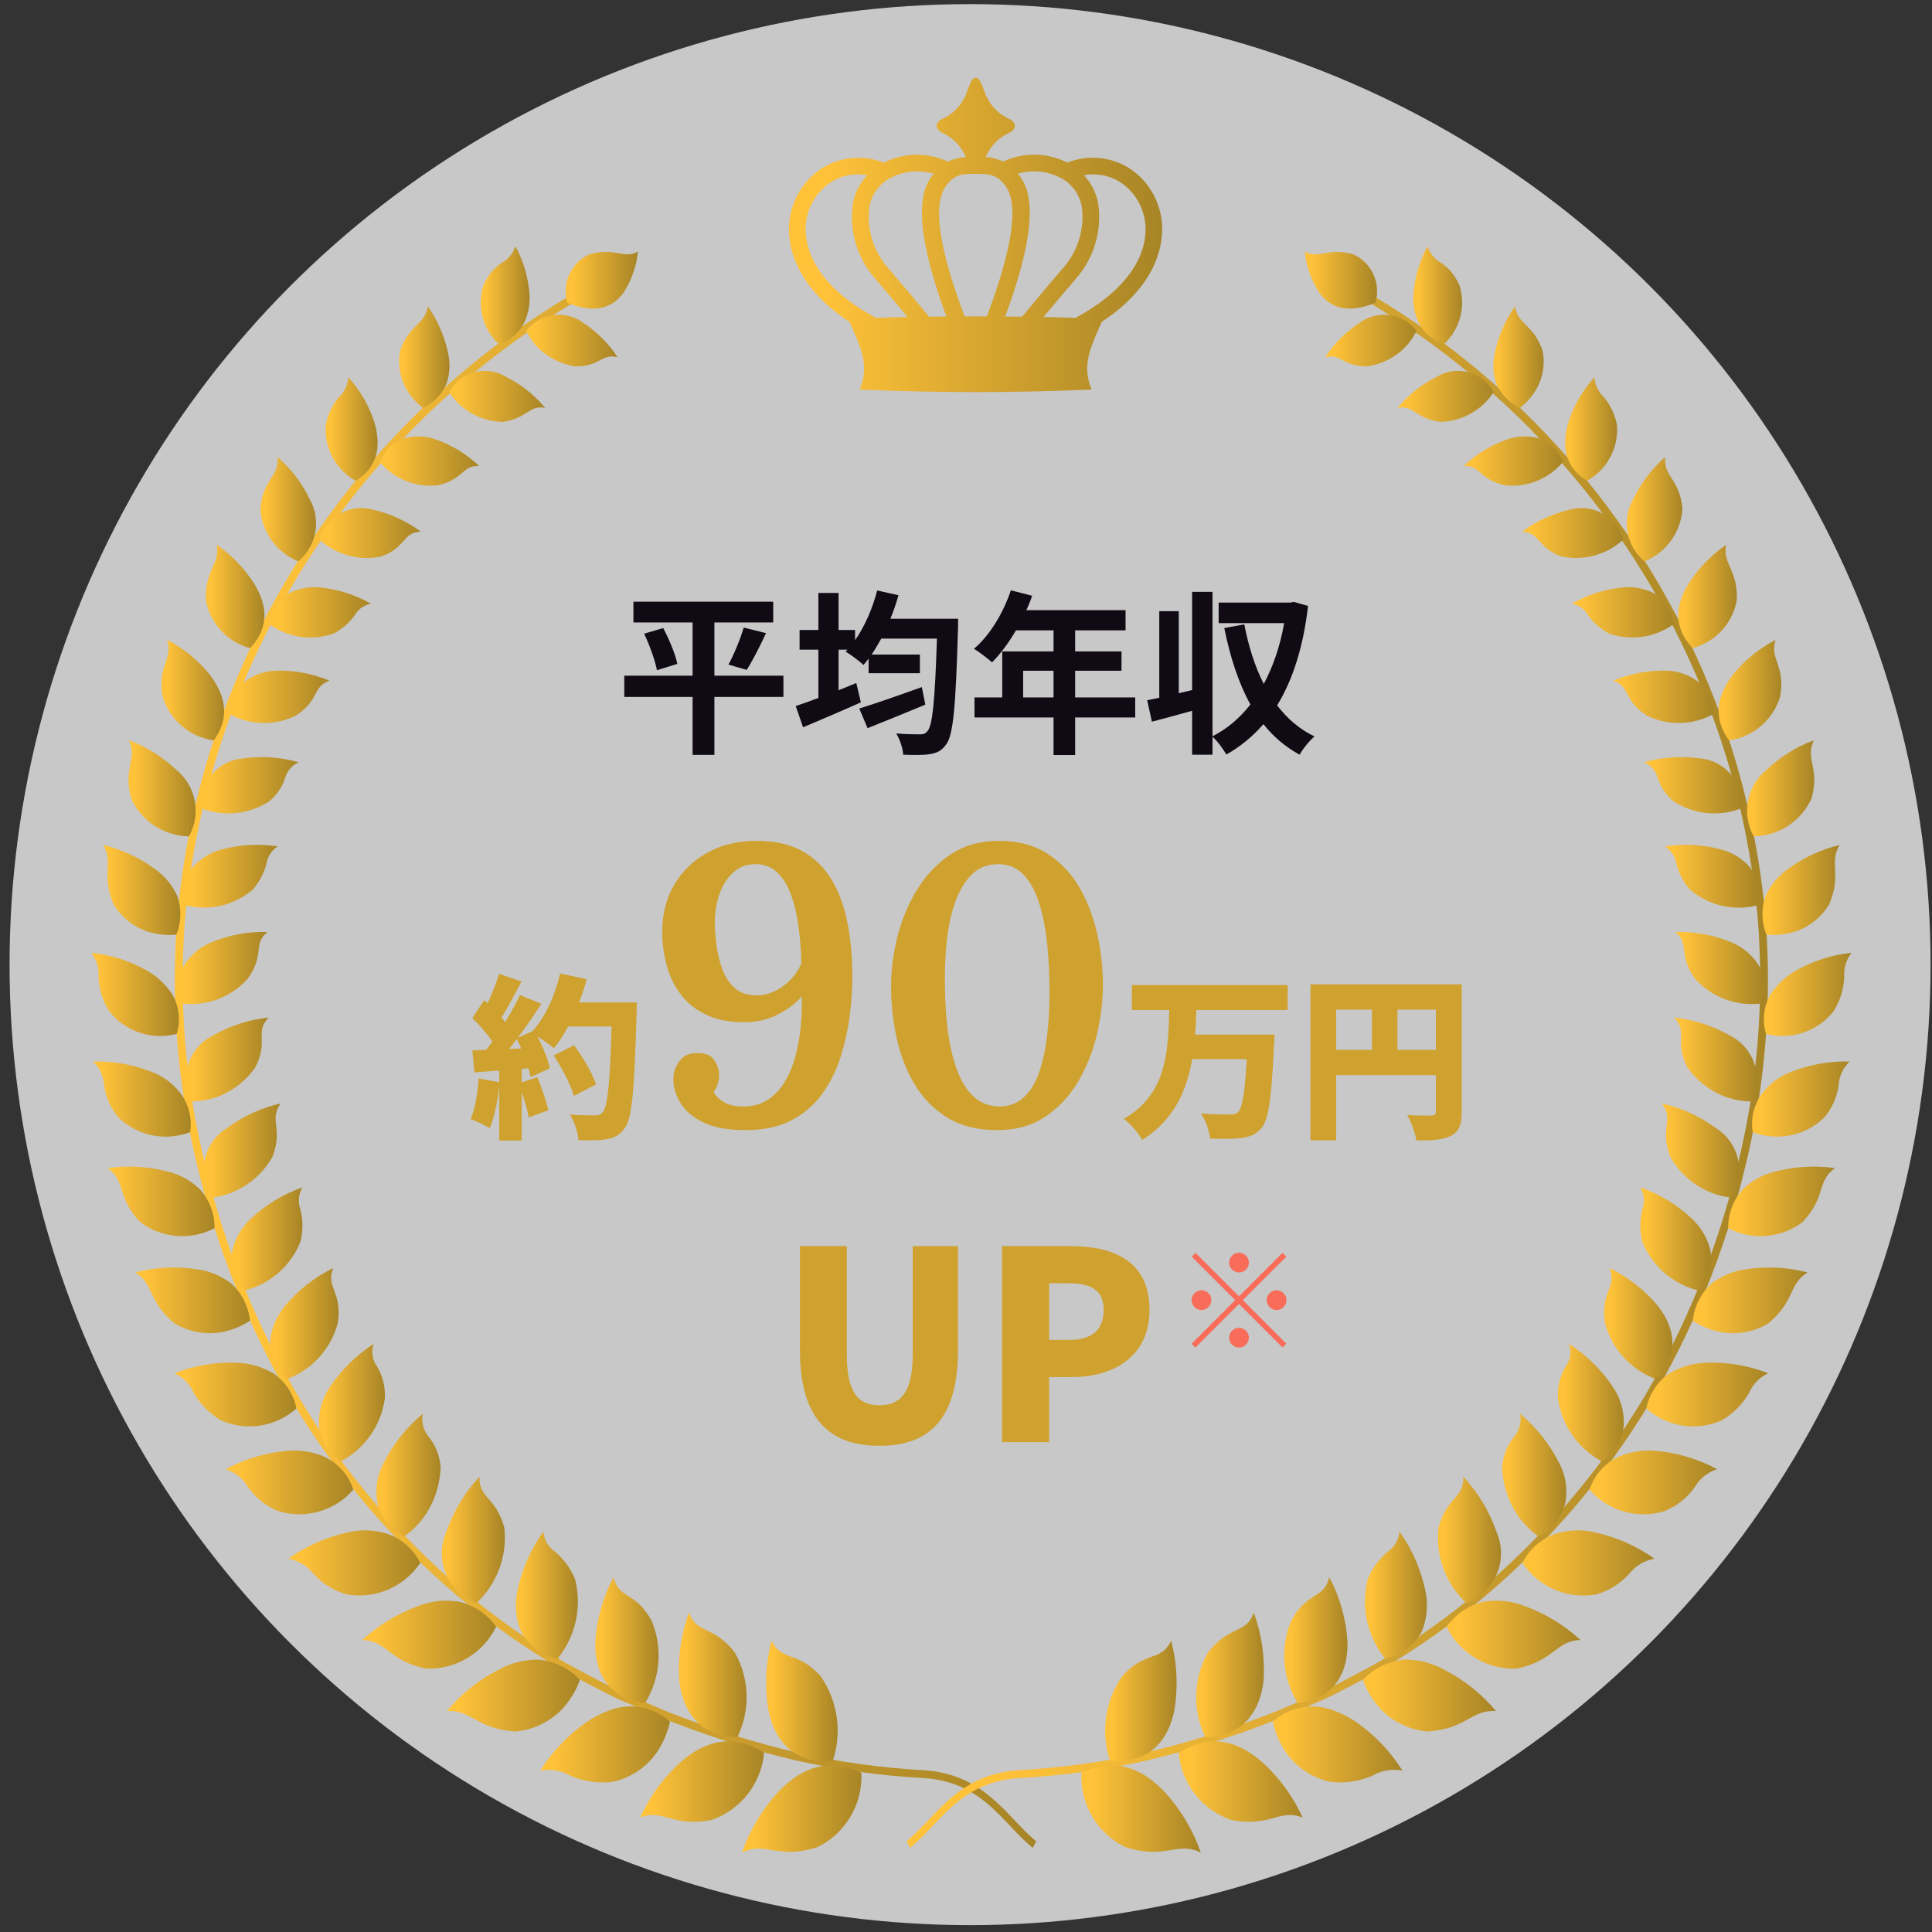 <svg width="176" height="176" viewBox="0 0 176 176" fill="none" xmlns="http://www.w3.org/2000/svg"><rect x="0" y="0" width="176" height="176" fill="#333333" stroke="none"/><circle opacity="0.728" cx="88.371" cy="87.875" r="87.5" fill="white"/><path d="M94.072 168.336C93.403 167.76 92.768 167.145 92.171 166.494C90.153 164.355 88.166 162.207 84.026 161.969C80.171 161.756 76.341 161.226 72.572 160.386C68.817 159.504 65.126 158.364 61.527 156.975C59.72 156.309 57.974 155.472 56.194 154.728C54.458 153.882 52.756 152.964 51.067 152.042C47.743 150.078 44.588 147.841 41.636 145.353C35.737 140.354 30.692 134.428 26.697 127.807C22.751 121.16 19.829 113.956 18.029 106.437C16.163 98.935 15.532 91.178 16.16 83.472C16.851 75.771 18.773 68.231 21.854 61.14C28.039 46.862 38.559 34.893 51.925 26.927L52.293 27.541C39.06 35.428 28.643 47.276 22.515 61.41C19.463 68.431 17.559 75.897 16.874 83.522C16.25 91.154 16.876 98.837 18.726 106.268C20.507 113.714 23.399 120.849 27.305 127.434C31.259 133.989 36.254 139.856 42.094 144.805C45.016 147.267 48.138 149.482 51.427 151.426C53.102 152.338 54.786 153.244 56.499 154.082C58.263 154.819 59.982 155.643 61.78 156.307C65.348 157.683 69.007 158.812 72.731 159.685C76.462 160.519 80.256 161.045 84.073 161.258C88.382 161.503 90.545 163.837 92.547 165.949C93.129 166.584 93.747 167.185 94.399 167.748L94.072 168.336Z" fill="url(#paint0_linear_1_5498)"/><path d="M78.465 161.493C78.609 164.353 77.03 167.022 74.454 168.273C70.803 169.452 69.775 167.695 67.587 168.765C68.296 166.735 69.407 164.868 70.854 163.278C72.723 161.314 75.118 159.959 78.465 161.493Z" fill="url(#paint1_linear_1_5498)"/><path d="M58.31 165.577C59.184 163.656 60.441 161.934 62.004 160.516C64.024 158.765 66.539 157.749 69.604 159.676C69.355 162.474 67.489 164.866 64.836 165.788C61.225 166.51 60.476 164.729 58.31 165.577Z" fill="url(#paint2_linear_1_5498)"/><path d="M49.216 161.302C50.321 159.543 51.771 158.026 53.478 156.844C54.01 156.483 54.578 156.18 55.175 155.94C55.765 155.683 56.392 155.52 57.032 155.457C58.496 155.364 59.937 155.86 61.034 156.834C60.81 157.857 60.391 158.827 59.798 159.691C58.836 161.037 57.407 161.977 55.79 162.327C54.489 162.479 53.171 162.287 51.967 161.771C51.137 161.285 50.159 161.12 49.216 161.305L49.216 161.302Z" fill="url(#paint3_linear_1_5498)"/><path d="M40.704 155.874C42.008 154.308 43.616 153.024 45.432 152.1C46.553 151.48 47.818 151.165 49.099 151.188C50.524 151.335 51.848 151.989 52.831 153.03C52.482 153.998 51.946 154.888 51.253 155.649C50.125 156.848 48.595 157.591 46.955 157.737C43.365 157.506 42.972 155.724 40.704 155.874Z" fill="url(#paint4_linear_1_5498)"/><path d="M33.003 149.399C34.49 148.034 36.234 146.978 38.133 146.292C39.298 145.837 40.565 145.704 41.8 145.906C43.172 146.23 44.38 147.041 45.199 148.188C44.017 150.604 41.528 152.101 38.84 152.013C35.392 151.312 35.283 149.481 33.003 149.399Z" fill="url(#paint5_linear_1_5498)"/><path d="M26.265 141.991C27.885 140.841 29.719 140.028 31.66 139.601C32.846 139.311 34.09 139.351 35.255 139.715C36.575 140.167 37.663 141.122 38.283 142.371C36.825 144.563 34.213 145.692 31.618 145.252C30.427 144.928 29.357 144.265 28.535 143.344C27.968 142.632 27.161 142.151 26.265 141.991Z" fill="url(#paint6_linear_1_5498)"/><path d="M20.558 133.839C22.271 132.917 24.152 132.35 26.09 132.174C27.283 132.054 28.486 132.242 29.585 132.722C30.826 133.316 31.766 134.396 32.183 135.707C30.493 137.652 27.814 138.418 25.352 137.659C24.229 137.207 23.263 136.435 22.574 135.439C22.122 134.677 21.404 134.109 20.558 133.843L20.558 133.839Z" fill="url(#paint7_linear_1_5498)"/><path d="M15.899 125.102C17.674 124.405 19.571 124.077 21.476 124.139C22.662 124.166 23.822 124.487 24.853 125.074C25.972 125.823 26.745 126.986 27.004 128.307C25.119 129.995 22.418 130.416 20.109 129.381C19.094 128.777 18.249 127.926 17.653 126.906C17.317 126.108 16.694 125.465 15.907 125.103L15.899 125.102Z" fill="url(#paint8_linear_1_5498)"/><path d="M12.313 115.915C14.122 115.441 16.009 115.339 17.858 115.615C19.019 115.756 20.122 116.203 21.051 116.912C22.026 117.795 22.641 119.006 22.778 120.314C21.986 120.83 21.101 121.186 20.172 121.362C18.697 121.617 17.179 121.332 15.897 120.558C13.406 118.487 14.072 116.985 12.313 115.915Z" fill="url(#paint9_linear_1_5498)"/><path d="M9.813 106.411C11.647 106.15 13.514 106.261 15.304 106.735C16.415 107.004 17.43 107.572 18.242 108.376C19.093 109.346 19.558 110.596 19.549 111.887C17.376 113.024 14.743 112.811 12.782 111.339C10.592 109.033 11.516 107.627 9.813 106.411Z" fill="url(#paint10_linear_1_5498)"/><path d="M8.483 96.7C10.293 96.651 12.094 96.967 13.779 97.631C14.822 98.018 15.737 98.688 16.422 99.564C17.196 100.582 17.52 101.873 17.318 103.135C15.081 103.997 12.548 103.487 10.819 101.826C10.092 100.986 9.629 99.949 9.487 98.847C9.431 98.031 9.074 97.266 8.483 96.7Z" fill="url(#paint11_linear_1_5498)"/><path d="M8.315 86.796C10.075 86.979 11.778 87.52 13.321 88.385C14.282 88.919 15.1 89.677 15.705 90.596C16.327 91.686 16.47 92.985 16.099 94.184C13.827 94.78 11.418 93.977 9.959 92.136C9.365 91.207 9.026 90.138 8.976 89.037C9.043 88.234 8.808 87.434 8.315 86.796Z" fill="url(#paint12_linear_1_5498)"/><path d="M9.397 76.978C11.09 77.382 12.685 78.12 14.089 79.149C14.98 79.769 15.688 80.618 16.141 81.605C16.55 82.754 16.524 84.013 16.066 85.144C15.194 85.223 14.314 85.131 13.477 84.872C12.156 84.441 11.037 83.543 10.331 82.347C9.184 79.566 10.397 78.626 9.397 76.978Z" fill="url(#paint13_linear_1_5498)"/><path d="M11.736 67.433C13.34 68.031 14.808 68.946 16.05 70.123C17.859 71.595 18.35 74.153 17.216 76.19C14.945 76.155 12.898 74.817 11.954 72.751C11.163 69.902 12.582 69.175 11.736 67.433Z" fill="url(#paint14_linear_1_5498)"/><path d="M15.225 58.29C16.707 59.057 18.015 60.119 19.072 61.411C20.31 63.044 21.166 65.112 19.471 67.449C17.279 67.143 15.464 65.593 14.819 63.476C14.298 60.577 15.814 60.071 15.225 58.29Z" fill="url(#paint15_linear_1_5498)"/><path d="M19.741 49.637C21.092 50.563 22.243 51.751 23.128 53.129C24.233 54.92 24.702 56.971 22.791 59.049C20.698 58.492 19.12 56.769 18.751 54.635C18.692 51.815 20.066 51.415 19.741 49.637Z" fill="url(#paint16_linear_1_5498)"/><path d="M25.288 41.636C26.501 42.692 27.488 43.983 28.189 45.431C29.287 47.328 28.855 49.742 27.167 51.141C25.192 50.332 23.852 48.468 23.714 46.338C23.968 43.588 25.45 43.439 25.288 41.636Z" fill="url(#paint17_linear_1_5498)"/><path d="M31.734 34.365C32.781 35.526 33.577 36.89 34.075 38.371C34.625 40.213 34.705 42.344 32.414 43.807C30.603 42.801 29.534 40.84 29.671 38.772C29.835 37.826 30.243 36.939 30.854 36.199C31.37 35.722 31.686 35.066 31.734 34.365Z" fill="url(#paint18_linear_1_5498)"/><path d="M38.97 27.9C39.856 29.164 40.48 30.593 40.803 32.103C41.023 33.031 40.984 34.002 40.691 34.91C40.272 35.901 39.505 36.703 38.534 37.165C37.92 36.693 37.405 36.106 37.016 35.437C36.415 34.374 36.216 33.131 36.455 31.933C37.336 29.453 38.715 29.616 38.97 27.9Z" fill="url(#paint19_linear_1_5498)"/><path d="M45.437 31.346C43.983 29.986 43.435 27.914 44.026 26.013C44.241 25.525 44.523 25.071 44.865 24.662C45.126 24.391 45.414 24.146 45.724 23.932C46.312 23.604 46.751 23.064 46.953 22.422C47.662 23.741 48.095 25.192 48.225 26.684C48.313 27.602 48.155 28.527 47.768 29.364C47.298 30.318 46.454 31.035 45.437 31.346Z" fill="url(#paint20_linear_1_5498)"/><path d="M75.874 160.365C76.726 157.771 76.309 154.926 74.748 152.685C72.612 150.337 71.249 151.415 70.286 149.469C69.751 151.527 69.653 153.675 69.997 155.774C70.488 158.343 72.179 160.777 75.874 160.365Z" fill="url(#paint21_linear_1_5498)"/><path d="M62.768 146.891C62.045 148.865 61.739 150.968 61.87 153.067C62.152 155.637 63.526 158.182 67.178 158.237C68.363 155.802 68.282 152.942 66.962 150.579C65.024 148.009 63.428 148.896 62.768 146.891Z" fill="url(#paint22_linear_1_5498)"/><path d="M55.891 143.678C54.929 145.487 54.364 147.482 54.234 149.527C54.148 152.02 55.174 154.775 58.778 155.125C60.156 152.874 60.376 150.101 59.37 147.662C57.883 144.923 56.344 145.692 55.891 143.678Z" fill="url(#paint23_linear_1_5498)"/><path d="M49.496 139.52C48.325 141.161 47.514 143.032 47.115 145.009C46.866 146.238 46.995 147.514 47.483 148.669C48.191 149.912 49.393 150.795 50.791 151.099C52.44 149.076 53.032 146.39 52.387 143.861C51.996 142.906 51.384 142.058 50.6 141.387C49.966 140.966 49.559 140.278 49.495 139.52L49.496 139.52Z" fill="url(#paint24_linear_1_5498)"/><path d="M43.679 134.521C42.323 135.98 41.288 137.707 40.64 139.59C40.112 140.808 40.111 142.189 40.636 143.408C41.161 144.627 42.166 145.575 43.413 146.029C45.292 144.266 46.23 141.719 45.941 139.157C45.153 136.312 43.618 136.52 43.679 134.521Z" fill="url(#paint25_linear_1_5498)"/><path d="M38.507 128.789C36.999 130.049 35.769 131.608 34.896 133.369C34.347 134.438 34.164 135.659 34.376 136.843C34.674 138.202 35.571 139.354 36.816 139.977C37.623 139.399 38.316 138.677 38.861 137.847C39.654 136.578 40.096 135.12 40.141 133.623C40.054 132.617 39.672 131.659 39.044 130.868C38.561 130.291 38.364 129.527 38.508 128.789H38.507Z" fill="url(#paint26_linear_1_5498)"/><path d="M34.049 122.419C32.426 123.465 31.04 124.839 29.98 126.453C29.337 127.439 29.014 128.6 29.055 129.776C29.157 131.146 29.898 132.388 31.055 133.129C33.244 131.965 34.737 129.815 35.062 127.357C35.108 126.356 34.864 125.363 34.357 124.498C33.909 123.898 33.793 123.114 34.049 122.41L34.049 122.419Z" fill="url(#paint27_linear_1_5498)"/><path d="M30.357 115.518C28.666 116.341 27.168 117.513 25.962 118.956C24.536 120.765 23.772 123.334 26.194 125.609C28.47 124.749 30.183 122.832 30.782 120.474C31.181 117.592 29.643 117.276 30.357 115.518Z" fill="url(#paint28_linear_1_5498)"/><path d="M27.544 108.169C25.794 108.783 24.192 109.757 22.841 111.028C22 111.815 21.412 112.835 21.154 113.958C21 115.263 21.408 116.571 22.278 117.556C24.608 116.982 26.514 115.309 27.385 113.073C27.611 112.131 27.607 111.149 27.374 110.209C27.125 109.538 27.187 108.79 27.545 108.17L27.544 108.169Z" fill="url(#paint29_linear_1_5498)"/><path d="M25.576 100.519C23.792 100.923 22.113 101.694 20.644 102.783C19.614 103.43 18.892 104.468 18.645 105.659C18.398 106.85 18.647 108.09 19.335 109.093C21.682 108.797 23.741 107.384 24.861 105.299C25.788 102.697 24.472 102.03 25.576 100.519Z" fill="url(#paint30_linear_1_5498)"/><path d="M24.48 92.695C22.688 92.884 20.955 93.443 19.39 94.336C18.327 94.865 17.522 95.799 17.155 96.928C16.788 98.057 16.891 99.286 17.44 100.339C18.347 100.327 19.244 100.148 20.086 99.81C21.35 99.267 22.442 98.388 23.242 97.27C24.52 94.815 23.154 94.023 24.48 92.695Z" fill="url(#paint31_linear_1_5498)"/><path d="M24.353 84.902C22.607 84.852 20.87 85.171 19.257 85.84C18.256 86.252 17.404 86.959 16.814 87.866C16.519 88.346 16.337 88.886 16.281 89.447C16.26 90.119 16.366 90.79 16.593 91.423C18.833 91.687 21.062 90.842 22.564 89.159C24.157 86.957 23.003 86.04 24.353 84.902Z" fill="url(#paint32_linear_1_5498)"/><path d="M25.312 77.105C23.609 76.84 21.87 76.934 20.205 77.381C19.169 77.651 18.237 78.226 17.531 79.031C16.844 80.036 16.611 81.284 16.889 82.469C19.047 83.02 21.338 82.487 23.029 81.038C23.617 80.362 24.041 79.56 24.269 78.693C24.365 78.035 24.747 77.454 25.312 77.105Z" fill="url(#paint33_linear_1_5498)"/><path d="M27.209 69.44C25.573 68.974 23.859 68.852 22.174 69.081C21.057 69.165 20.02 69.692 19.294 70.546C18.569 71.4 18.216 72.509 18.314 73.625C20.357 74.432 22.664 74.203 24.508 73.011C25.198 72.452 25.709 71.704 25.981 70.859C26.154 70.224 26.605 69.702 27.209 69.44Z" fill="url(#paint34_linear_1_5498)"/><path d="M30.017 62.012C28.5 61.371 26.864 61.058 25.218 61.093C24.199 61.111 23.209 61.437 22.38 62.028C21.442 62.751 20.9 63.875 20.919 65.059C22.792 66.09 25.052 66.136 26.965 65.182C29.123 63.782 28.434 62.562 30.017 62.012Z" fill="url(#paint35_linear_1_5498)"/><path d="M33.779 54.991C32.369 54.185 30.806 53.684 29.19 53.517C28.186 53.408 27.171 53.599 26.275 54.065C25.325 54.709 24.693 55.727 24.538 56.864C26.234 58.096 28.43 58.412 30.405 57.709C31.16 57.311 31.812 56.745 32.312 56.053C32.623 55.5 33.162 55.112 33.785 54.992L33.779 54.991Z" fill="url(#paint36_linear_1_5498)"/><path d="M38.328 48.428C37.041 47.475 35.571 46.796 34.011 46.435C31.907 45.832 29.71 47.044 29.099 49.146C30.618 50.55 32.726 51.126 34.748 50.689C37.037 49.849 36.64 48.52 38.328 48.428Z" fill="url(#paint37_linear_1_5498)"/><path d="M43.641 42.444C42.514 41.375 41.175 40.556 39.711 40.039C38.807 39.714 37.826 39.668 36.895 39.906C36.416 40.047 35.973 40.287 35.594 40.611C35.168 41.031 34.831 41.532 34.602 42.085C35.891 43.624 37.859 44.422 39.855 44.216C42.239 43.7 42.045 42.398 43.641 42.444Z" fill="url(#paint38_linear_1_5498)"/><path d="M49.659 37.153C48.681 35.976 47.471 35.014 46.103 34.328C45.236 33.798 44.19 33.648 43.209 33.911C42.227 34.174 41.397 34.828 40.911 35.721C41.987 37.375 43.811 38.392 45.784 38.436C48.076 38.116 48.109 36.898 49.659 37.153Z" fill="url(#paint39_linear_1_5498)"/><path d="M47.938 30.149C48.274 30.824 48.732 31.43 49.289 31.938C50.16 32.688 51.22 33.185 52.353 33.373C54.678 33.422 54.797 32.161 56.264 32.55C55.46 31.306 54.403 30.245 53.163 29.436C52.377 28.834 51.383 28.57 50.402 28.704C49.421 28.838 48.534 29.358 47.938 30.149Z" fill="url(#paint40_linear_1_5498)"/><path d="M51.684 27.585C51.16 25.824 52.01 23.945 53.679 23.176C56.001 22.483 56.855 23.659 58.118 22.908C57.986 24.239 57.538 25.519 56.812 26.642C55.876 27.95 54.347 28.675 51.684 27.585Z" fill="url(#paint41_linear_1_5498)"/><path d="M82.913 168.336C83.583 167.76 84.218 167.145 84.814 166.494C86.832 164.355 88.819 162.207 92.959 161.969C96.814 161.756 100.646 161.226 104.415 160.386C108.17 159.504 111.86 158.364 115.459 156.975C117.265 156.308 119.013 155.472 120.791 154.728C122.527 153.882 124.23 152.964 125.918 152.042C129.243 150.077 132.398 147.839 135.351 145.351C141.25 140.351 146.295 134.423 150.289 127.801C154.233 121.153 157.153 113.95 158.951 106.432C160.817 98.93 161.449 91.173 160.82 83.467C160.13 75.766 158.208 68.226 155.127 61.135C148.943 46.863 138.427 34.898 125.067 26.933L124.699 27.547C137.93 35.434 148.346 47.282 154.473 61.415C157.524 68.434 159.428 75.897 160.113 83.52C160.736 91.153 160.111 98.835 158.261 106.267C156.48 113.713 153.588 120.848 149.682 127.432C145.728 133.987 140.733 139.854 134.893 144.804C131.971 147.266 128.849 149.48 125.56 151.424C123.886 152.337 122.201 153.243 120.489 154.081C118.725 154.817 117.005 155.641 115.208 156.306C111.64 157.682 107.981 158.81 104.257 159.683C100.527 160.515 96.734 161.039 92.917 161.249C88.608 161.494 86.445 163.828 84.444 165.94C83.862 166.575 83.244 167.176 82.593 167.739L82.913 168.336Z" fill="url(#paint42_linear_1_5498)"/><path d="M98.516 161.493C98.373 164.353 99.951 167.022 102.527 168.273C106.178 169.452 107.206 167.695 109.394 168.765C108.686 166.735 107.575 164.868 106.129 163.278C104.253 161.314 101.862 159.959 98.516 161.493Z" fill="url(#paint43_linear_1_5498)"/><path d="M118.669 165.577C117.795 163.656 116.538 161.934 114.975 160.516C112.954 158.765 110.439 157.749 107.374 159.676C107.623 162.474 109.489 164.866 112.143 165.788C115.753 166.51 116.502 164.729 118.669 165.577Z" fill="url(#paint44_linear_1_5498)"/><path d="M127.765 161.302C126.66 159.543 125.21 158.026 123.501 156.844C122.97 156.483 122.402 156.18 121.805 155.94C121.215 155.683 120.588 155.52 119.947 155.458C118.483 155.364 117.043 155.86 115.946 156.834C116.169 157.856 116.588 158.824 117.18 159.686C118.143 161.032 119.572 161.972 121.189 162.322C122.49 162.474 123.808 162.283 125.012 161.766C125.842 161.281 126.821 161.115 127.764 161.301L127.765 161.302Z" fill="url(#paint45_linear_1_5498)"/><path d="M136.281 155.874C134.977 154.308 133.368 153.024 131.553 152.1C130.431 151.48 129.167 151.165 127.885 151.188C126.461 151.335 125.137 151.989 124.153 153.03C124.502 153.998 125.037 154.888 125.73 155.649C126.859 156.848 128.388 157.591 130.028 157.737C133.617 157.506 134.01 155.724 136.281 155.874Z" fill="url(#paint46_linear_1_5498)"/><path d="M143.976 149.398C142.489 148.033 140.746 146.976 138.847 146.291C137.681 145.836 136.414 145.703 135.18 145.905C133.808 146.229 132.6 147.04 131.78 148.187C132.962 150.603 135.451 152.1 138.139 152.012C141.588 151.311 141.696 149.48 143.976 149.398Z" fill="url(#paint47_linear_1_5498)"/><path d="M150.714 141.991C149.094 140.841 147.259 140.028 145.319 139.601C144.132 139.311 142.888 139.351 141.722 139.715C140.4 140.168 139.311 141.125 138.692 142.378C140.15 144.57 142.762 145.699 145.358 145.259C146.549 144.932 147.62 144.266 148.44 143.343C149.008 142.63 149.817 142.15 150.714 141.991Z" fill="url(#paint48_linear_1_5498)"/><path d="M156.424 133.839C154.713 132.918 152.833 132.351 150.897 132.174C149.704 132.054 148.5 132.242 147.401 132.722C146.161 133.316 145.221 134.396 144.804 135.707C146.494 137.652 149.172 138.418 151.634 137.659C152.757 137.207 153.723 136.435 154.412 135.439C154.863 134.677 155.579 134.107 156.424 133.839Z" fill="url(#paint49_linear_1_5498)"/><path d="M161.08 125.102C159.307 124.405 157.411 124.077 155.507 124.137C154.321 124.164 153.161 124.485 152.13 125.071C151.012 125.821 150.238 126.984 149.979 128.305C151.864 129.993 154.566 130.414 156.874 129.378C157.889 128.775 158.734 127.923 159.33 126.904C159.667 126.106 160.29 125.462 161.078 125.101L161.08 125.102Z" fill="url(#paint50_linear_1_5498)"/><path d="M164.667 115.915C162.858 115.441 160.972 115.339 159.123 115.615C157.962 115.756 156.859 116.203 155.93 116.912C154.955 117.795 154.34 119.006 154.204 120.314C154.996 120.83 155.881 121.186 156.81 121.362C158.285 121.617 159.803 121.332 161.085 120.558C163.571 118.487 162.909 116.985 164.667 115.915Z" fill="url(#paint51_linear_1_5498)"/><path d="M167.165 106.411C165.331 106.15 163.464 106.261 161.674 106.735C160.564 107.004 159.548 107.572 158.736 108.376C157.885 109.346 157.42 110.596 157.431 111.887C159.603 113.025 162.236 112.811 164.196 111.339C166.388 109.033 165.462 107.627 167.165 106.411Z" fill="url(#paint52_linear_1_5498)"/><path d="M168.498 96.7C166.688 96.651 164.887 96.967 163.202 97.631C162.16 98.018 161.245 98.686 160.56 99.562C159.785 100.58 159.461 101.87 159.663 103.133C161.9 103.995 164.433 103.485 166.162 101.824C166.889 100.984 167.352 99.949 167.493 98.848C167.549 98.032 167.907 97.266 168.498 96.7Z" fill="url(#paint53_linear_1_5498)"/><path d="M168.666 86.796C166.907 86.979 165.203 87.52 163.66 88.385C162.699 88.919 161.881 89.677 161.277 90.596C160.655 91.686 160.513 92.985 160.882 94.184C163.154 94.78 165.564 93.976 167.023 92.136C167.616 91.207 167.955 90.138 168.005 89.037C167.939 88.234 168.175 87.436 168.667 86.798L168.666 86.796Z" fill="url(#paint54_linear_1_5498)"/><path d="M167.583 76.978C165.89 77.383 164.295 78.122 162.892 79.153C162.001 79.773 161.292 80.621 160.84 81.609C160.431 82.757 160.458 84.015 160.915 85.145C161.787 85.225 162.667 85.132 163.504 84.873C164.825 84.443 165.944 83.546 166.651 82.35C167.795 79.566 166.584 78.626 167.583 76.978Z" fill="url(#paint55_linear_1_5498)"/><path d="M165.243 67.433C163.638 68.031 162.171 68.946 160.928 70.123C159.119 71.594 158.626 74.152 159.759 76.19C162.03 76.155 164.078 74.817 165.022 72.751C165.816 69.902 164.397 69.175 165.243 67.433Z" fill="url(#paint56_linear_1_5498)"/><path d="M161.756 58.29C160.274 59.056 158.965 60.117 157.909 61.408C156.671 63.041 155.815 65.11 157.511 67.447C159.702 67.141 161.518 65.592 162.163 63.475C162.681 60.577 161.164 60.071 161.756 58.29Z" fill="url(#paint57_linear_1_5498)"/><path d="M157.239 49.637C155.888 50.563 154.736 51.751 153.852 53.129C152.74 54.916 152.277 56.97 154.186 59.046C156.278 58.49 157.856 56.766 158.225 54.633C158.289 51.815 156.912 51.415 157.239 49.637Z" fill="url(#paint58_linear_1_5498)"/><path d="M151.689 41.636C150.478 42.694 149.493 43.987 148.795 45.435C147.697 47.333 148.129 49.746 149.816 51.146C151.791 50.337 153.132 48.473 153.27 46.343C153.009 43.588 151.527 43.439 151.689 41.636Z" fill="url(#paint59_linear_1_5498)"/><path d="M145.245 34.365C144.199 35.526 143.402 36.89 142.905 38.371C142.354 40.213 142.275 42.344 144.565 43.807C146.377 42.801 147.445 40.84 147.308 38.772C147.144 37.826 146.735 36.939 146.123 36.199C145.609 35.723 145.295 35.07 145.245 34.371V34.365Z" fill="url(#paint60_linear_1_5498)"/><path d="M138.016 27.9C137.129 29.164 136.506 30.593 136.182 32.103C135.963 33.031 136.001 34.002 136.294 34.91C136.713 35.901 137.481 36.703 138.452 37.165C139.065 36.693 139.581 36.106 139.97 35.437C140.569 34.373 140.765 33.13 140.525 31.933C139.644 29.453 138.263 29.616 138.016 27.9Z" fill="url(#paint61_linear_1_5498)"/><path d="M131.553 31.346C133.004 29.985 133.55 27.913 132.959 26.013C132.744 25.526 132.462 25.071 132.121 24.662C131.86 24.391 131.572 24.147 131.262 23.933C130.678 23.604 130.242 23.065 130.042 22.426C129.332 23.745 128.898 25.196 128.769 26.688C128.681 27.606 128.839 28.531 129.225 29.368C129.697 30.322 130.541 31.038 131.559 31.348L131.553 31.346Z" fill="url(#paint62_linear_1_5498)"/><path d="M101.109 160.365C100.257 157.771 100.674 154.926 102.235 152.685C104.369 150.337 105.732 151.415 106.695 149.469C107.231 151.527 107.329 153.675 106.985 155.774C106.494 158.343 104.803 160.777 101.109 160.365Z" fill="url(#paint63_linear_1_5498)"/><path d="M114.212 146.891C114.935 148.865 115.241 150.968 115.11 153.067C114.828 155.637 113.454 158.182 109.802 158.237C108.618 155.802 108.698 152.943 110.018 150.579C111.956 148.009 113.554 148.896 114.212 146.891Z" fill="url(#paint64_linear_1_5498)"/><path d="M121.094 143.678C122.056 145.487 122.62 147.482 122.75 149.527C122.836 152.02 121.811 154.775 118.206 155.125C116.829 152.874 116.609 150.101 117.614 147.662C119.103 144.923 120.633 145.692 121.094 143.678Z" fill="url(#paint65_linear_1_5498)"/><path d="M127.485 139.52C128.656 141.161 129.468 143.032 129.866 145.009C130.116 146.238 129.987 147.514 129.498 148.669C128.791 149.912 127.588 150.795 126.19 151.099C124.542 149.075 123.95 146.39 124.594 143.861C124.985 142.906 125.597 142.058 126.381 141.387C127.015 140.966 127.421 140.278 127.485 139.52Z" fill="url(#paint66_linear_1_5498)"/><path d="M133.303 134.521C134.659 135.98 135.695 137.706 136.342 139.59C136.87 140.808 136.871 142.189 136.346 143.408C135.821 144.627 134.816 145.575 133.569 146.029C131.689 144.266 130.752 141.719 131.041 139.157C131.829 136.312 133.364 136.52 133.303 134.521Z" fill="url(#paint67_linear_1_5498)"/><path d="M138.472 128.789C139.981 130.049 141.21 131.608 142.084 133.369C142.632 134.439 142.815 135.659 142.605 136.843C142.306 138.202 141.409 139.354 140.165 139.977C139.358 139.399 138.666 138.677 138.121 137.847C137.326 136.578 136.884 135.12 136.839 133.623C136.926 132.617 137.308 131.659 137.937 130.868C138.42 130.291 138.617 129.527 138.472 128.789Z" fill="url(#paint68_linear_1_5498)"/><path d="M142.931 122.419C144.553 123.464 145.939 124.837 146.999 126.45C147.642 127.436 147.965 128.596 147.924 129.773C147.822 131.142 147.082 132.384 145.926 133.125C143.737 131.961 142.244 129.811 141.919 127.353C141.872 126.352 142.117 125.359 142.624 124.494C143.067 123.898 143.182 123.119 142.931 122.419Z" fill="url(#paint69_linear_1_5498)"/><path d="M146.624 115.518C148.315 116.341 149.813 117.513 151.019 118.956C152.445 120.765 153.209 123.334 150.787 125.609C148.511 124.749 146.798 122.832 146.199 120.474C145.8 117.592 147.341 117.276 146.624 115.518Z" fill="url(#paint70_linear_1_5498)"/><path d="M149.436 108.169C151.186 108.783 152.788 109.757 154.138 111.028C154.98 111.814 155.568 112.835 155.825 113.958C155.98 115.262 155.571 116.571 154.702 117.555C152.371 116.98 150.467 115.308 149.595 113.071C149.37 112.13 149.373 111.148 149.606 110.208C149.856 109.537 149.793 108.789 149.436 108.169Z" fill="url(#paint71_linear_1_5498)"/><path d="M151.403 100.519C153.187 100.923 154.866 101.694 156.335 102.783C157.365 103.43 158.086 104.469 158.334 105.659C158.581 106.85 158.332 108.09 157.644 109.093C155.297 108.798 153.237 107.384 152.118 105.299C151.202 102.697 152.507 102.03 151.403 100.519Z" fill="url(#paint72_linear_1_5498)"/><path d="M152.501 92.695C154.293 92.884 156.027 93.443 157.593 94.336C158.655 94.865 159.46 95.799 159.827 96.928C160.194 98.057 160.091 99.287 159.542 100.339C158.634 100.327 157.737 100.148 156.895 99.81C155.631 99.266 154.54 98.388 153.739 97.27C152.462 94.815 153.829 94.023 152.501 92.695Z" fill="url(#paint73_linear_1_5498)"/><path d="M152.626 84.902C154.372 84.852 156.109 85.171 157.723 85.84C158.724 86.252 159.576 86.958 160.166 87.866C160.461 88.346 160.642 88.886 160.698 89.447C160.72 90.119 160.614 90.79 160.386 91.423C158.146 91.687 155.917 90.842 154.415 89.159C152.825 86.957 153.976 86.04 152.626 84.902Z" fill="url(#paint74_linear_1_5498)"/><path d="M151.669 77.105C153.372 76.84 155.112 76.934 156.776 77.381C157.813 77.652 158.745 78.229 159.45 79.035C160.138 80.04 160.371 81.289 160.092 82.474C157.934 83.025 155.644 82.491 153.952 81.043C153.364 80.367 152.94 79.564 152.713 78.698C152.616 78.039 152.232 77.457 151.665 77.109L151.669 77.105Z" fill="url(#paint75_linear_1_5498)"/><path d="M149.769 69.439C151.404 68.974 153.119 68.852 154.804 69.081C155.921 69.165 156.958 69.692 157.683 70.546C158.409 71.4 158.762 72.509 158.664 73.625C156.621 74.432 154.314 74.203 152.469 73.011C151.785 72.45 151.278 71.702 151.011 70.858C150.835 70.221 150.377 69.698 149.769 69.439Z" fill="url(#paint76_linear_1_5498)"/><path d="M146.964 62.012C148.481 61.371 150.117 61.059 151.763 61.093C152.782 61.111 153.772 61.437 154.601 62.028C155.539 62.751 156.08 63.874 156.061 65.058C154.189 66.089 151.929 66.135 150.016 65.18C147.859 63.782 148.548 62.562 146.964 62.012Z" fill="url(#paint77_linear_1_5498)"/><path d="M143.202 54.991C144.613 54.185 146.176 53.684 147.792 53.517C148.796 53.408 149.811 53.599 150.707 54.065C151.657 54.709 152.288 55.727 152.444 56.864C150.748 58.096 148.552 58.413 146.577 57.709C145.822 57.311 145.169 56.745 144.67 56.053C144.359 55.5 143.82 55.112 143.196 54.992L143.202 54.991Z" fill="url(#paint78_linear_1_5498)"/><path d="M138.657 48.428C139.944 47.475 141.414 46.796 142.974 46.435C145.078 45.832 147.274 47.044 147.886 49.145C146.367 50.549 144.259 51.125 142.237 50.689C139.948 49.849 140.341 48.52 138.657 48.428Z" fill="url(#paint79_linear_1_5498)"/><path d="M133.343 42.444C134.47 41.376 135.809 40.556 137.273 40.039C138.177 39.714 139.158 39.668 140.089 39.906C140.567 40.047 141.011 40.287 141.39 40.611C141.816 41.031 142.152 41.532 142.38 42.085C141.092 43.624 139.124 44.422 137.128 44.216C134.74 43.7 134.928 42.398 133.343 42.444Z" fill="url(#paint80_linear_1_5498)"/><path d="M127.315 37.153C128.295 35.976 129.507 35.014 130.877 34.328C131.744 33.798 132.79 33.648 133.772 33.911C134.753 34.174 135.584 34.828 136.069 35.721C134.993 37.375 133.17 38.391 131.197 38.436C128.897 38.116 128.871 36.898 127.315 37.153Z" fill="url(#paint81_linear_1_5498)"/><path d="M129.042 30.149C128.706 30.824 128.248 31.43 127.691 31.937C126.821 32.688 125.76 33.184 124.627 33.373C122.302 33.422 122.183 32.161 120.718 32.55C121.521 31.305 122.579 30.244 123.82 29.436C124.606 28.834 125.599 28.571 126.579 28.705C127.56 28.839 128.446 29.359 129.042 30.149Z" fill="url(#paint82_linear_1_5498)"/><path d="M125.295 27.585C125.818 25.823 124.968 23.945 123.3 23.176C120.978 22.483 120.124 23.659 118.86 22.908C118.993 24.239 119.441 25.518 120.167 26.642C121.104 27.95 122.628 28.675 125.295 27.585Z" fill="url(#paint83_linear_1_5498)"/><path d="M77.385 29.322C78.351 31.511 79.27 33.261 78.306 35.492C86.053 35.794 91.704 35.794 99.449 35.492C98.484 33.256 99.41 31.503 100.376 29.308C104.542 26.583 105.593 23.574 105.812 21.781C106.142 19.352 105.113 16.938 103.132 15.493C101.402 14.287 99.181 14.031 97.222 14.814C97.189 14.797 97.161 14.776 97.126 14.76C95.422 13.938 93.451 13.873 91.696 14.58C91.599 14.619 91.503 14.669 91.406 14.714C90.897 14.486 90.354 14.347 89.799 14.3L89.841 14.194C90.203 13.398 90.804 12.733 91.56 12.293L91.952 12.093C92.621 11.748 92.621 11.185 91.952 10.838L91.561 10.639C90.805 10.199 90.204 9.534 89.842 8.738L89.392 7.603C89.115 6.902 88.664 6.902 88.386 7.603L87.938 8.738C87.576 9.534 86.975 10.198 86.219 10.639L85.828 10.839C85.159 11.184 85.159 11.747 85.828 12.094L86.219 12.294C86.976 12.736 87.577 13.402 87.938 14.2L87.981 14.308C87.414 14.346 86.858 14.487 86.341 14.722C86.243 14.677 86.148 14.625 86.051 14.585C84.294 13.877 82.32 13.943 80.615 14.767C80.581 14.782 80.552 14.803 80.518 14.82C78.559 14.039 76.339 14.296 74.61 15.503C72.629 16.947 71.599 19.362 71.929 21.791C72.15 23.579 73.204 26.593 77.385 29.322ZM102.258 16.736C103.783 17.858 104.57 19.726 104.31 21.601C103.973 24.363 101.704 26.962 97.963 28.958C96.998 28.929 96.032 28.893 95.068 28.873C95.854 27.928 96.822 26.776 97.995 25.41C99.665 23.525 100.414 20.997 100.04 18.506C99.853 17.554 99.405 16.672 98.745 15.961C99.971 15.733 101.237 16.013 102.253 16.736L102.258 16.736ZM96.459 16.122C97.549 16.626 98.327 17.628 98.546 18.809C98.821 20.84 98.196 22.889 96.837 24.422C95.231 26.291 94.012 27.762 93.116 28.849C92.6 28.841 92.083 28.838 91.572 28.833C95.025 19.486 93.682 16.968 92.73 15.824C93.965 15.457 95.293 15.563 96.454 16.122H96.459ZM86.446 16.613L86.489 16.561L86.555 16.486C86.943 16.1 87.465 15.88 88.012 15.87C88.239 15.846 88.495 15.832 88.778 15.83C88.844 15.855 88.917 15.855 88.983 15.83C89.229 15.829 89.475 15.842 89.72 15.869C90.279 15.883 90.813 16.102 91.221 16.483L91.272 16.542L91.334 16.612C91.948 17.307 93.569 19.13 89.898 28.818H87.872C84.205 19.127 85.825 17.307 86.442 16.61L86.446 16.613ZM79.2 18.811C79.422 17.628 80.204 16.626 81.298 16.125C82.467 15.561 83.805 15.458 85.047 15.835C84.099 16.984 82.772 19.512 86.216 28.834C85.688 28.834 85.16 28.841 84.632 28.85C83.741 27.762 82.516 26.293 80.91 24.423C79.552 22.889 78.928 20.841 79.202 18.811L79.2 18.811ZM75.486 16.736C76.501 16.015 77.765 15.736 78.989 15.964C78.334 16.673 77.888 17.551 77.702 18.499C77.327 20.991 78.076 23.521 79.748 25.408C80.922 26.773 81.891 27.925 82.675 28.872C81.709 28.893 80.744 28.927 79.784 28.957C76.047 26.96 73.775 24.36 73.437 21.598C73.177 19.725 73.963 17.859 75.486 16.736Z" fill="url(#paint84_linear_1_5498)"/><path d="M71.367 61.551H65.079V56.703H70.439V54.815H57.703V56.703H63.095V61.551H56.871V63.487H63.095V68.767H65.079V63.487H71.367V61.551ZM58.679 57.727C59.191 58.799 59.687 60.207 59.847 61.055L61.703 60.479C61.527 59.583 60.951 58.239 60.423 57.215L58.679 57.727ZM68.023 61.023C68.551 60.207 69.207 58.911 69.783 57.679L67.751 57.167C67.447 58.207 66.871 59.615 66.359 60.543L68.023 61.023ZM83.975 62.591C81.895 63.343 79.687 64.111 78.279 64.543L79.031 66.335C80.551 65.727 82.503 64.943 84.295 64.191L83.975 62.591ZM81.111 56.367C81.399 55.679 81.639 54.959 81.847 54.223L79.911 53.791C79.479 55.439 78.775 57.071 77.895 58.319V57.391H76.391V54.015H74.551V57.391H72.839V59.183H74.551V63.583C73.783 63.871 73.063 64.127 72.487 64.319L73.159 66.255C74.679 65.615 76.631 64.783 78.423 63.983L78.007 62.223C77.479 62.447 76.935 62.655 76.391 62.879V59.183H77.207L77.031 59.359C77.495 59.631 78.311 60.239 78.663 60.575C78.823 60.399 78.967 60.207 79.127 59.999V61.327H83.799V59.631H79.399C79.703 59.183 79.991 58.703 80.279 58.175H85.351C85.175 63.791 84.951 66.111 84.487 66.607C84.295 66.847 84.103 66.895 83.831 66.895C83.415 66.895 82.567 66.895 81.639 66.815C81.991 67.375 82.247 68.191 82.279 68.751C83.191 68.783 84.119 68.799 84.695 68.703C85.351 68.591 85.767 68.415 86.199 67.807C86.839 66.959 87.063 64.399 87.271 57.279C87.271 57.023 87.287 56.367 87.287 56.367H81.111ZM93.207 63.535V61.103H95.975V63.535H93.207ZM103.415 63.535H97.943V61.103H102.167V59.343H97.943V57.423H102.535V55.583H93.495C93.703 55.151 93.879 54.719 94.023 54.271L92.087 53.775C91.399 55.839 90.167 57.887 88.727 59.103C89.191 59.375 90.007 60.015 90.375 60.335C91.127 59.583 91.895 58.559 92.551 57.423H95.975V59.343H91.303V63.535H88.775V65.359H95.975V68.783H97.943V65.359H103.415V63.535ZM117.863 54.831L117.543 54.895H111.015V56.767H116.983C116.615 58.863 115.975 60.719 115.127 62.303C114.311 60.719 113.735 58.863 113.351 56.879L111.527 57.215C112.071 59.871 112.823 62.223 113.911 64.175C112.935 65.423 111.767 66.415 110.455 67.071V53.919H108.599V62.863L107.383 63.151V55.679H105.607V63.567C105.207 63.647 104.839 63.727 104.503 63.791L104.935 65.743C106.023 65.455 107.319 65.119 108.599 64.751V68.751H110.455V67.119C110.903 67.487 111.431 68.255 111.719 68.735C112.999 68.015 114.119 67.087 115.095 65.967C115.991 67.103 117.079 68.031 118.391 68.751C118.679 68.223 119.303 67.455 119.751 67.087C118.375 66.431 117.255 65.455 116.343 64.255C117.767 61.935 118.727 58.943 119.159 55.199L117.863 54.831Z" fill="#0F0A14"/><path d="M46.375 95.559C46.615 95.271 46.839 94.967 47.079 94.647C47.223 94.919 47.351 95.207 47.479 95.511L46.375 95.559ZM52.759 91.319C53.015 90.631 53.255 89.927 53.447 89.207L51.031 88.679C50.567 90.695 49.655 92.695 48.503 93.943L47.175 94.535C47.927 93.527 48.663 92.439 49.319 91.447L47.367 90.647C47.015 91.399 46.535 92.263 46.023 93.111C45.927 92.983 45.799 92.839 45.687 92.695C46.247 91.799 46.903 90.551 47.511 89.415L45.463 88.711C45.223 89.527 44.823 90.535 44.423 91.399L44.103 91.127L43.031 92.743C43.671 93.367 44.391 94.183 44.855 94.887C44.663 95.143 44.487 95.399 44.295 95.639L43.031 95.687L43.223 97.687L45.479 97.527V98.583L43.607 98.247C43.511 99.575 43.287 101.015 42.871 101.943C43.351 102.119 44.215 102.519 44.615 102.775C45.015 101.831 45.335 100.359 45.479 98.935V103.895H47.527V99.479C47.799 100.295 48.055 101.175 48.167 101.799L49.959 101.143C49.767 100.327 49.351 99.095 48.951 98.135L47.527 98.599V97.367L48.151 97.319C48.231 97.607 48.295 97.879 48.343 98.119L50.087 97.319C49.927 96.519 49.463 95.399 48.951 94.407C49.495 94.759 50.135 95.207 50.455 95.495C50.903 94.951 51.351 94.263 51.751 93.511H55.719C55.559 98.567 55.367 100.839 54.903 101.319C54.711 101.543 54.535 101.607 54.215 101.607C53.783 101.607 52.887 101.607 51.911 101.527C52.343 102.183 52.663 103.207 52.695 103.863C53.639 103.895 54.615 103.895 55.223 103.783C55.943 103.655 56.423 103.447 56.919 102.759C57.591 101.879 57.783 99.303 57.991 92.359C58.007 92.071 58.007 91.319 58.007 91.319H52.759ZM54.295 98.791C53.975 97.767 53.095 96.311 52.295 95.223L50.439 96.151C51.207 97.303 52.007 98.839 52.279 99.831L54.295 98.791ZM67.927 102.951C66.343 102.951 65.071 102.723 64.111 102.267C63.151 101.811 62.449 101.223 62.005 100.503C61.561 99.783 61.339 99.063 61.339 98.343C61.339 97.719 61.525 97.161 61.897 96.669C62.269 96.177 62.791 95.931 63.463 95.931C64.255 95.907 64.795 96.129 65.083 96.597C65.371 97.065 65.515 97.515 65.515 97.947C65.515 98.163 65.473 98.421 65.389 98.721C65.305 99.021 65.179 99.267 65.011 99.459C65.203 99.843 65.533 100.167 66.001 100.431C66.469 100.695 67.099 100.815 67.891 100.791C68.707 100.767 69.415 100.551 70.015 100.143C70.615 99.735 71.119 99.183 71.527 98.487C71.935 97.791 72.253 97.011 72.481 96.147C72.709 95.283 72.865 94.389 72.949 93.465C73.033 92.541 73.063 91.635 73.039 90.747C72.583 91.323 71.899 91.857 70.987 92.349C70.075 92.841 69.079 93.099 67.999 93.123C66.631 93.147 65.461 92.943 64.489 92.511C63.517 92.079 62.725 91.479 62.113 90.711C61.501 89.943 61.051 89.055 60.763 88.047C60.475 87.039 60.331 85.983 60.331 84.879C60.331 83.271 60.691 81.849 61.411 80.613C62.131 79.377 63.139 78.399 64.435 77.679C65.731 76.959 67.231 76.599 68.935 76.599C70.567 76.599 71.941 76.905 73.057 77.517C74.173 78.129 75.067 78.993 75.739 80.109C76.411 81.225 76.897 82.539 77.197 84.051C77.497 85.563 77.647 87.207 77.647 88.983C77.647 90.063 77.569 91.227 77.413 92.475C77.257 93.723 76.987 94.965 76.603 96.201C76.219 97.437 75.667 98.565 74.947 99.585C74.227 100.605 73.291 101.421 72.139 102.033C70.987 102.645 69.583 102.951 67.927 102.951ZM68.899 90.675C69.499 90.675 70.069 90.543 70.609 90.279C71.149 90.015 71.629 89.661 72.049 89.217C72.469 88.773 72.787 88.287 73.003 87.759C72.979 86.631 72.895 85.527 72.751 84.447C72.607 83.367 72.379 82.395 72.067 81.531C71.755 80.667 71.335 79.983 70.807 79.479C70.279 78.975 69.619 78.723 68.827 78.723C68.011 78.723 67.327 78.981 66.775 79.497C66.223 80.013 65.809 80.673 65.533 81.477C65.257 82.281 65.119 83.139 65.119 84.051C65.119 84.627 65.167 85.293 65.263 86.049C65.359 86.805 65.533 87.537 65.785 88.245C66.037 88.953 66.415 89.535 66.919 89.991C67.423 90.447 68.083 90.675 68.899 90.675ZM90.859 102.951C89.035 102.951 87.499 102.561 86.251 101.781C85.003 101.001 84.007 99.969 83.263 98.685C82.519 97.401 81.985 95.991 81.661 94.455C81.337 92.919 81.175 91.395 81.175 89.883C81.175 88.371 81.373 86.835 81.769 85.275C82.165 83.715 82.771 82.281 83.587 80.973C84.403 79.665 85.423 78.609 86.647 77.805C87.871 77.001 89.323 76.599 91.003 76.599C92.755 76.599 94.237 76.995 95.449 77.787C96.661 78.579 97.633 79.617 98.365 80.901C99.097 82.185 99.631 83.595 99.967 85.131C100.303 86.667 100.471 88.191 100.471 89.703C100.471 91.191 100.285 92.715 99.913 94.275C99.541 95.835 98.965 97.269 98.185 98.577C97.405 99.885 96.409 100.941 95.197 101.745C93.985 102.549 92.539 102.951 90.859 102.951ZM91.075 100.791C91.963 100.791 92.707 100.503 93.307 99.927C93.907 99.351 94.369 98.577 94.693 97.605C95.017 96.633 95.251 95.529 95.395 94.293C95.539 93.057 95.611 91.779 95.611 90.459C95.611 88.995 95.545 87.567 95.413 86.175C95.281 84.783 95.047 83.529 94.711 82.413C94.375 81.297 93.901 80.403 93.289 79.731C92.677 79.059 91.891 78.723 90.931 78.723C89.995 78.723 89.221 79.011 88.609 79.587C87.997 80.163 87.499 80.943 87.115 81.927C86.731 82.911 86.461 84.021 86.305 85.257C86.149 86.493 86.071 87.783 86.071 89.127C86.071 90.135 86.107 91.179 86.179 92.259C86.251 93.339 86.389 94.383 86.593 95.391C86.797 96.399 87.085 97.311 87.457 98.127C87.829 98.943 88.309 99.591 88.897 100.071C89.485 100.551 90.211 100.791 91.075 100.791ZM117.303 92.007V89.735H103.111V92.007H106.519C106.407 95.751 106.327 99.655 102.375 101.927C102.999 102.391 103.703 103.207 104.055 103.847C106.951 102.023 108.103 99.367 108.599 96.487H113.575C113.415 99.463 113.175 100.951 112.791 101.303C112.567 101.495 112.359 101.527 112.023 101.527C111.527 101.527 110.471 101.527 109.399 101.431C109.847 102.071 110.183 103.063 110.231 103.719C111.271 103.751 112.359 103.767 113.031 103.671C113.815 103.575 114.391 103.383 114.919 102.759C115.559 102.007 115.831 100.055 116.055 95.239C116.087 94.951 116.103 94.247 116.103 94.247H108.871C108.919 93.495 108.967 92.759 108.983 92.007H117.303ZM127.303 95.639V91.975H130.807V95.639H127.303ZM121.719 91.975H124.983V95.639H121.719V91.975ZM133.159 89.671H119.383V103.879H121.719V97.943H130.807V101.239C130.807 101.527 130.695 101.623 130.391 101.623C130.087 101.623 129.031 101.639 128.199 101.575C128.535 102.167 128.935 103.239 129.031 103.895C130.455 103.895 131.447 103.847 132.183 103.463C132.919 103.079 133.159 102.455 133.159 101.271V89.671Z" fill="#CFA12E"/><path d="M112.871 115.92C112.379 115.92 111.971 115.512 111.971 115.02C111.971 114.528 112.379 114.12 112.871 114.12C113.363 114.12 113.771 114.528 113.771 115.02C113.771 115.512 113.363 115.92 112.871 115.92ZM112.871 118.092L116.831 114.132L117.179 114.48L113.219 118.44L117.179 122.4L116.831 122.748L112.871 118.788L108.899 122.76L108.551 122.412L112.523 118.44L108.563 114.48L108.911 114.132L112.871 118.092ZM110.351 118.44C110.351 118.932 109.943 119.34 109.451 119.34C108.959 119.34 108.551 118.932 108.551 118.44C108.551 117.948 108.959 117.54 109.451 117.54C109.943 117.54 110.351 117.948 110.351 118.44ZM115.391 118.44C115.391 117.948 115.799 117.54 116.291 117.54C116.783 117.54 117.191 117.948 117.191 118.44C117.191 118.932 116.783 119.34 116.291 119.34C115.799 119.34 115.391 118.932 115.391 118.44ZM112.871 120.96C113.363 120.96 113.771 121.368 113.771 121.86C113.771 122.352 113.363 122.76 112.871 122.76C112.379 122.76 111.971 122.352 111.971 121.86C111.971 121.368 112.379 120.96 112.871 120.96Z" fill="#F86C59"/><path d="M80.119 131.711C84.871 131.711 87.271 128.999 87.271 122.975V113.519H83.143V123.431C83.143 126.815 82.063 128.015 80.119 128.015C78.151 128.015 77.143 126.815 77.143 123.431V113.519H72.871V122.975C72.871 128.999 75.343 131.711 80.119 131.711ZM91.279 131.375H95.575V125.447H97.663C101.431 125.447 104.719 123.575 104.719 119.327C104.719 114.911 101.479 113.519 97.543 113.519H91.279V131.375ZM95.575 122.063V116.903H97.327C99.391 116.903 100.543 117.527 100.543 119.327C100.543 121.079 99.535 122.063 97.447 122.063H95.575Z" fill="#CFA12E"/><defs><linearGradient id="paint0_linear_1_5498" x1="159.544" y1="154.088" x2="23.857" y2="154.088" gradientUnits="userSpaceOnUse"><stop stop-color="#554B13"/><stop offset="1" stop-color="#FFC239"/></linearGradient><linearGradient id="paint1_linear_1_5498" x1="87.512" y1="167.965" x2="68.687" y2="167.965" gradientUnits="userSpaceOnUse"><stop stop-color="#554B13"/><stop offset="1" stop-color="#FFC239"/></linearGradient><linearGradient id="paint2_linear_1_5498" x1="78.98" y1="165.226" x2="59.451" y2="165.226" gradientUnits="userSpaceOnUse"><stop stop-color="#554B13"/><stop offset="1" stop-color="#FFC239"/></linearGradient><linearGradient id="paint3_linear_1_5498" x1="70.844" y1="161.679" x2="50.41" y2="161.679" gradientUnits="userSpaceOnUse"><stop stop-color="#554B13"/><stop offset="1" stop-color="#FFC239"/></linearGradient><linearGradient id="paint4_linear_1_5498" x1="62.899" y1="157.077" x2="41.93" y2="157.077" gradientUnits="userSpaceOnUse"><stop stop-color="#554B13"/><stop offset="1" stop-color="#FFC239"/></linearGradient><linearGradient id="paint5_linear_1_5498" x1="55.324" y1="151.392" x2="34.236" y2="151.392" gradientUnits="userSpaceOnUse"><stop stop-color="#554B13"/><stop offset="1" stop-color="#FFC239"/></linearGradient><linearGradient id="paint6_linear_1_5498" x1="48.259" y1="144.748" x2="27.479" y2="144.748" gradientUnits="userSpaceOnUse"><stop stop-color="#554B13"/><stop offset="1" stop-color="#FFC239"/></linearGradient><linearGradient id="paint7_linear_1_5498" x1="41.833" y1="137.362" x2="21.733" y2="137.362" gradientUnits="userSpaceOnUse"><stop stop-color="#554B13"/><stop offset="1" stop-color="#FFC239"/></linearGradient><linearGradient id="paint8_linear_1_5498" x1="36.222" y1="129.356" x2="17.022" y2="129.356" gradientUnits="userSpaceOnUse"><stop stop-color="#554B13"/><stop offset="1" stop-color="#FFC239"/></linearGradient><linearGradient id="paint9_linear_1_5498" x1="31.465" y1="120.849" x2="13.371" y2="120.849" gradientUnits="userSpaceOnUse"><stop stop-color="#554B13"/><stop offset="1" stop-color="#FFC239"/></linearGradient><linearGradient id="paint10_linear_1_5498" x1="27.63" y1="111.974" x2="10.797" y2="111.974" gradientUnits="userSpaceOnUse"><stop stop-color="#554B13"/><stop offset="1" stop-color="#FFC239"/></linearGradient><linearGradient id="paint11_linear_1_5498" x1="24.76" y1="102.858" x2="9.382" y2="102.858" gradientUnits="userSpaceOnUse"><stop stop-color="#554B13"/><stop offset="1" stop-color="#FFC239"/></linearGradient><linearGradient id="paint12_linear_1_5498" x1="22.931" y1="93.614" x2="9.123" y2="93.614" gradientUnits="userSpaceOnUse"><stop stop-color="#554B13"/><stop offset="1" stop-color="#FFC239"/></linearGradient><linearGradient id="paint13_linear_1_5498" x1="22.267" y1="84.346" x2="10.108" y2="84.346" gradientUnits="userSpaceOnUse"><stop stop-color="#554B13"/><stop offset="1" stop-color="#FFC239"/></linearGradient><linearGradient id="paint14_linear_1_5498" x1="22.903" y1="75.308" x2="12.323" y2="75.308" gradientUnits="userSpaceOnUse"><stop stop-color="#554B13"/><stop offset="1" stop-color="#FFC239"/></linearGradient><linearGradient id="paint15_linear_1_5498" x1="25.16" y1="66.526" x2="15.285" y2="66.526" gradientUnits="userSpaceOnUse"><stop stop-color="#554B13"/><stop offset="1" stop-color="#FFC239"/></linearGradient><linearGradient id="paint16_linear_1_5498" x1="28.526" y1="58.1" x2="19.289" y2="58.1" gradientUnits="userSpaceOnUse"><stop stop-color="#554B13"/><stop offset="1" stop-color="#FFC239"/></linearGradient><linearGradient id="paint17_linear_1_5498" x1="33.01" y1="50.183" x2="24.227" y2="50.183" gradientUnits="userSpaceOnUse"><stop stop-color="#554B13"/><stop offset="1" stop-color="#FFC239"/></linearGradient><linearGradient id="paint18_linear_1_5498" x1="38.333" y1="42.855" x2="30.138" y2="42.855" gradientUnits="userSpaceOnUse"><stop stop-color="#554B13"/><stop offset="1" stop-color="#FFC239"/></linearGradient><linearGradient id="paint19_linear_1_5498" x1="44.751" y1="36.231" x2="36.82" y2="36.231" gradientUnits="userSpaceOnUse"><stop stop-color="#554B13"/><stop offset="1" stop-color="#FFC239"/></linearGradient><linearGradient id="paint20_linear_1_5498" x1="51.948" y1="30.447" x2="44.242" y2="30.447" gradientUnits="userSpaceOnUse"><stop stop-color="#554B13"/><stop offset="1" stop-color="#FFC239"/></linearGradient><linearGradient id="paint21_linear_1_5498" x1="81.714" y1="159.309" x2="70.454" y2="159.309" gradientUnits="userSpaceOnUse"><stop stop-color="#554B13"/><stop offset="1" stop-color="#FFC239"/></linearGradient><linearGradient id="paint22_linear_1_5498" x1="73.136" y1="157.094" x2="62.465" y2="157.094" gradientUnits="userSpaceOnUse"><stop stop-color="#554B13"/><stop offset="1" stop-color="#FFC239"/></linearGradient><linearGradient id="paint23_linear_1_5498" x1="64.779" y1="153.971" x2="54.812" y2="153.971" gradientUnits="userSpaceOnUse"><stop stop-color="#554B13"/><stop offset="1" stop-color="#FFC239"/></linearGradient><linearGradient id="paint24_linear_1_5498" x1="57.334" y1="149.932" x2="47.562" y2="149.932" gradientUnits="userSpaceOnUse"><stop stop-color="#554B13"/><stop offset="1" stop-color="#FFC239"/></linearGradient><linearGradient id="paint25_linear_1_5498" x1="50.766" y1="144.869" x2="40.824" y2="144.869" gradientUnits="userSpaceOnUse"><stop stop-color="#554B13"/><stop offset="1" stop-color="#FFC239"/></linearGradient><linearGradient id="paint26_linear_1_5498" x1="44.999" y1="138.85" x2="34.882" y2="138.85" gradientUnits="userSpaceOnUse"><stop stop-color="#554B13"/><stop offset="1" stop-color="#FFC239"/></linearGradient><linearGradient id="paint27_linear_1_5498" x1="40.061" y1="132.049" x2="29.66" y2="132.049" gradientUnits="userSpaceOnUse"><stop stop-color="#554B13"/><stop offset="1" stop-color="#FFC239"/></linearGradient><linearGradient id="paint28_linear_1_5498" x1="36.013" y1="124.592" x2="25.257" y2="124.592" gradientUnits="userSpaceOnUse"><stop stop-color="#554B13"/><stop offset="1" stop-color="#FFC239"/></linearGradient><linearGradient id="paint29_linear_1_5498" x1="32.889" y1="116.61" x2="21.772" y2="116.61" gradientUnits="userSpaceOnUse"><stop stop-color="#554B13"/><stop offset="1" stop-color="#FFC239"/></linearGradient><linearGradient id="paint30_linear_1_5498" x1="31.407" y1="108.229" x2="19.262" y2="108.229" gradientUnits="userSpaceOnUse"><stop stop-color="#554B13"/><stop offset="1" stop-color="#FFC239"/></linearGradient><linearGradient id="paint31_linear_1_5498" x1="30.741" y1="99.569" x2="17.701" y2="99.569" gradientUnits="userSpaceOnUse"><stop stop-color="#554B13"/><stop offset="1" stop-color="#FFC239"/></linearGradient><linearGradient id="paint32_linear_1_5498" x1="31.056" y1="90.808" x2="17.095" y2="90.808" gradientUnits="userSpaceOnUse"><stop stop-color="#554B13"/><stop offset="1" stop-color="#FFC239"/></linearGradient><linearGradient id="paint33_linear_1_5498" x1="32.4" y1="82.105" x2="17.637" y2="82.105" gradientUnits="userSpaceOnUse"><stop stop-color="#554B13"/><stop offset="1" stop-color="#FFC239"/></linearGradient><linearGradient id="paint34_linear_1_5498" x1="34.606" y1="73.584" x2="19.198" y2="73.584" gradientUnits="userSpaceOnUse"><stop stop-color="#554B13"/><stop offset="1" stop-color="#FFC239"/></linearGradient><linearGradient id="paint35_linear_1_5498" x1="37.57" y1="65.385" x2="21.838" y2="65.385" gradientUnits="userSpaceOnUse"><stop stop-color="#554B13"/><stop offset="1" stop-color="#FFC239"/></linearGradient><linearGradient id="paint36_linear_1_5498" x1="41.462" y1="57.615" x2="25.473" y2="57.615" gradientUnits="userSpaceOnUse"><stop stop-color="#554B13"/><stop offset="1" stop-color="#FFC239"/></linearGradient><linearGradient id="paint37_linear_1_5498" x1="45.989" y1="50.374" x2="30.031" y2="50.374" gradientUnits="userSpaceOnUse"><stop stop-color="#554B13"/><stop offset="1" stop-color="#FFC239"/></linearGradient><linearGradient id="paint38_linear_1_5498" x1="51.145" y1="43.795" x2="35.516" y2="43.795" gradientUnits="userSpaceOnUse"><stop stop-color="#554B13"/><stop offset="1" stop-color="#FFC239"/></linearGradient><linearGradient id="paint39_linear_1_5498" x1="56.921" y1="37.968" x2="41.795" y2="37.968" gradientUnits="userSpaceOnUse"><stop stop-color="#554B13"/><stop offset="1" stop-color="#FFC239"/></linearGradient><linearGradient id="paint40_linear_1_5498" x1="63.175" y1="32.901" x2="48.78" y2="32.901" gradientUnits="userSpaceOnUse"><stop stop-color="#554B13"/><stop offset="1" stop-color="#FFC239"/></linearGradient><linearGradient id="paint41_linear_1_5498" x1="63.587" y1="27.591" x2="52.196" y2="27.591" gradientUnits="userSpaceOnUse"><stop stop-color="#554B13"/><stop offset="1" stop-color="#FFC239"/></linearGradient><linearGradient id="paint42_linear_1_5498" x1="226.192" y1="154.088" x2="90.523" y2="154.088" gradientUnits="userSpaceOnUse"><stop stop-color="#554B13"/><stop offset="1" stop-color="#FFC239"/></linearGradient><linearGradient id="paint43_linear_1_5498" x1="118.432" y1="167.965" x2="99.607" y2="167.965" gradientUnits="userSpaceOnUse"><stop stop-color="#554B13"/><stop offset="1" stop-color="#FFC239"/></linearGradient><linearGradient id="paint44_linear_1_5498" x1="128.045" y1="165.226" x2="108.516" y2="165.226" gradientUnits="userSpaceOnUse"><stop stop-color="#554B13"/><stop offset="1" stop-color="#FFC239"/></linearGradient><linearGradient id="paint45_linear_1_5498" x1="137.577" y1="161.675" x2="117.141" y2="161.675" gradientUnits="userSpaceOnUse"><stop stop-color="#554B13"/><stop offset="1" stop-color="#FFC239"/></linearGradient><linearGradient id="paint46_linear_1_5498" x1="146.348" y1="157.077" x2="125.379" y2="157.077" gradientUnits="userSpaceOnUse"><stop stop-color="#554B13"/><stop offset="1" stop-color="#FFC239"/></linearGradient><linearGradient id="paint47_linear_1_5498" x1="154.101" y1="151.391" x2="133.013" y2="151.391" gradientUnits="userSpaceOnUse"><stop stop-color="#554B13"/><stop offset="1" stop-color="#FFC239"/></linearGradient><linearGradient id="paint48_linear_1_5498" x1="160.694" y1="144.754" x2="139.907" y2="144.754" gradientUnits="userSpaceOnUse"><stop stop-color="#554B13"/><stop offset="1" stop-color="#FFC239"/></linearGradient><linearGradient id="paint49_linear_1_5498" x1="166.07" y1="137.362" x2="145.978" y2="137.362" gradientUnits="userSpaceOnUse"><stop stop-color="#554B13"/><stop offset="1" stop-color="#FFC239"/></linearGradient><linearGradient id="paint50_linear_1_5498" x1="170.295" y1="129.354" x2="151.101" y2="129.354" gradientUnits="userSpaceOnUse"><stop stop-color="#554B13"/><stop offset="1" stop-color="#FFC239"/></linearGradient><linearGradient id="paint51_linear_1_5498" x1="173.353" y1="120.849" x2="155.262" y2="120.849" gradientUnits="userSpaceOnUse"><stop stop-color="#554B13"/><stop offset="1" stop-color="#FFC239"/></linearGradient><linearGradient id="paint52_linear_1_5498" x1="175.245" y1="111.974" x2="158.415" y2="111.974" gradientUnits="userSpaceOnUse"><stop stop-color="#554B13"/><stop offset="1" stop-color="#FFC239"/></linearGradient><linearGradient id="paint53_linear_1_5498" x1="175.881" y1="102.856" x2="160.503" y2="102.856" gradientUnits="userSpaceOnUse"><stop stop-color="#554B13"/><stop offset="1" stop-color="#FFC239"/></linearGradient><linearGradient id="paint54_linear_1_5498" x1="175.297" y1="93.614" x2="161.488" y2="93.614" gradientUnits="userSpaceOnUse"><stop stop-color="#554B13"/><stop offset="1" stop-color="#FFC239"/></linearGradient><linearGradient id="paint55_linear_1_5498" x1="173.421" y1="84.347" x2="161.262" y2="84.347" gradientUnits="userSpaceOnUse"><stop stop-color="#554B13"/><stop offset="1" stop-color="#FFC239"/></linearGradient><linearGradient id="paint56_linear_1_5498" x1="170.354" y1="75.308" x2="159.772" y2="75.308" gradientUnits="userSpaceOnUse"><stop stop-color="#554B13"/><stop offset="1" stop-color="#FFC239"/></linearGradient><linearGradient id="paint57_linear_1_5498" x1="167.013" y1="66.524" x2="157.139" y2="66.524" gradientUnits="userSpaceOnUse"><stop stop-color="#554B13"/><stop offset="1" stop-color="#FFC239"/></linearGradient><linearGradient id="paint58_linear_1_5498" x1="162.661" y1="58.098" x2="153.426" y2="58.098" gradientUnits="userSpaceOnUse"><stop stop-color="#554B13"/><stop offset="1" stop-color="#FFC239"/></linearGradient><linearGradient id="paint59_linear_1_5498" x1="157.486" y1="50.188" x2="148.704" y2="50.188" gradientUnits="userSpaceOnUse"><stop stop-color="#554B13"/><stop offset="1" stop-color="#FFC239"/></linearGradient><linearGradient id="paint60_linear_1_5498" x1="151.254" y1="42.855" x2="143.06" y2="42.855" gradientUnits="userSpaceOnUse"><stop stop-color="#554B13"/><stop offset="1" stop-color="#FFC239"/></linearGradient><linearGradient id="paint61_linear_1_5498" x1="144.429" y1="36.231" x2="136.505" y2="36.231" gradientUnits="userSpaceOnUse"><stop stop-color="#554B13"/><stop offset="1" stop-color="#FFC239"/></linearGradient><linearGradient id="paint62_linear_1_5498" x1="136.886" y1="30.449" x2="129.195" y2="30.449" gradientUnits="userSpaceOnUse"><stop stop-color="#554B13"/><stop offset="1" stop-color="#FFC239"/></linearGradient><linearGradient id="paint63_linear_1_5498" x1="112.591" y1="159.309" x2="101.333" y2="159.309" gradientUnits="userSpaceOnUse"><stop stop-color="#554B13"/><stop offset="1" stop-color="#FFC239"/></linearGradient><linearGradient id="paint64_linear_1_5498" x1="120.262" y1="157.094" x2="109.592" y2="157.094" gradientUnits="userSpaceOnUse"><stop stop-color="#554B13"/><stop offset="1" stop-color="#FFC239"/></linearGradient><linearGradient id="paint65_linear_1_5498" x1="127.54" y1="153.971" x2="117.574" y2="153.971" gradientUnits="userSpaceOnUse"><stop stop-color="#554B13"/><stop offset="1" stop-color="#FFC239"/></linearGradient><linearGradient id="paint66_linear_1_5498" x1="134.682" y1="149.932" x2="124.91" y2="149.932" gradientUnits="userSpaceOnUse"><stop stop-color="#554B13"/><stop offset="1" stop-color="#FFC239"/></linearGradient><linearGradient id="paint67_linear_1_5498" x1="141.512" y1="144.869" x2="131.57" y2="144.869" gradientUnits="userSpaceOnUse"><stop stop-color="#554B13"/><stop offset="1" stop-color="#FFC239"/></linearGradient><linearGradient id="paint68_linear_1_5498" x1="147.547" y1="138.85" x2="137.43" y2="138.85" gradientUnits="userSpaceOnUse"><stop stop-color="#554B13"/><stop offset="1" stop-color="#FFC239"/></linearGradient><linearGradient id="paint69_linear_1_5498" x1="152.92" y1="132.047" x2="142.521" y2="132.047" gradientUnits="userSpaceOnUse"><stop stop-color="#554B13"/><stop offset="1" stop-color="#FFC239"/></linearGradient><linearGradient id="paint70_linear_1_5498" x1="157.517" y1="124.592" x2="146.761" y2="124.592" gradientUnits="userSpaceOnUse"><stop stop-color="#554B13"/><stop offset="1" stop-color="#FFC239"/></linearGradient><linearGradient id="paint71_linear_1_5498" x1="161.194" y1="116.609" x2="150.078" y2="116.609" gradientUnits="userSpaceOnUse"><stop stop-color="#554B13"/><stop offset="1" stop-color="#FFC239"/></linearGradient><linearGradient id="paint72_linear_1_5498" x1="164.257" y1="108.229" x2="152.113" y2="108.229" gradientUnits="userSpaceOnUse"><stop stop-color="#554B13"/><stop offset="1" stop-color="#FFC239"/></linearGradient><linearGradient id="paint73_linear_1_5498" x1="166.304" y1="99.569" x2="153.263" y2="99.569" gradientUnits="userSpaceOnUse"><stop stop-color="#554B13"/><stop offset="1" stop-color="#FFC239"/></linearGradient><linearGradient id="paint74_linear_1_5498" x1="167.404" y1="90.808" x2="153.442" y2="90.808" gradientUnits="userSpaceOnUse"><stop stop-color="#554B13"/><stop offset="1" stop-color="#FFC239"/></linearGradient><linearGradient id="paint75_linear_1_5498" x1="167.298" y1="82.11" x2="152.528" y2="82.11" gradientUnits="userSpaceOnUse"><stop stop-color="#554B13"/><stop offset="1" stop-color="#FFC239"/></linearGradient><linearGradient id="paint76_linear_1_5498" x1="166.077" y1="73.584" x2="150.669" y2="73.584" gradientUnits="userSpaceOnUse"><stop stop-color="#554B13"/><stop offset="1" stop-color="#FFC239"/></linearGradient><linearGradient id="paint77_linear_1_5498" x1="163.615" y1="65.384" x2="147.883" y2="65.384" gradientUnits="userSpaceOnUse"><stop stop-color="#554B13"/><stop offset="1" stop-color="#FFC239"/></linearGradient><linearGradient id="paint78_linear_1_5498" x1="160.12" y1="57.615" x2="144.131" y2="57.615" gradientUnits="userSpaceOnUse"><stop stop-color="#554B13"/><stop offset="1" stop-color="#FFC239"/></linearGradient><linearGradient id="paint79_linear_1_5498" x1="155.548" y1="50.373" x2="139.59" y2="50.373" gradientUnits="userSpaceOnUse"><stop stop-color="#554B13"/><stop offset="1" stop-color="#FFC239"/></linearGradient><linearGradient id="paint80_linear_1_5498" x1="149.883" y1="43.795" x2="134.256" y2="43.795" gradientUnits="userSpaceOnUse"><stop stop-color="#554B13"/><stop offset="1" stop-color="#FFC239"/></linearGradient><linearGradient id="paint81_linear_1_5498" x1="143.336" y1="37.968" x2="128.2" y2="37.968" gradientUnits="userSpaceOnUse"><stop stop-color="#554B13"/><stop offset="1" stop-color="#FFC239"/></linearGradient><linearGradient id="paint82_linear_1_5498" x1="135.952" y1="32.9" x2="121.559" y2="32.9" gradientUnits="userSpaceOnUse"><stop stop-color="#554B13"/><stop offset="1" stop-color="#FFC239"/></linearGradient><linearGradient id="paint83_linear_1_5498" x1="130.918" y1="27.591" x2="119.526" y2="27.591" gradientUnits="userSpaceOnUse"><stop stop-color="#554B13"/><stop offset="1" stop-color="#FFC239"/></linearGradient><linearGradient id="paint84_linear_1_5498" x1="134.101" y1="32.832" x2="75.305" y2="32.832" gradientUnits="userSpaceOnUse"><stop stop-color="#554B13"/><stop offset="1" stop-color="#FFC239"/></linearGradient></defs></svg>